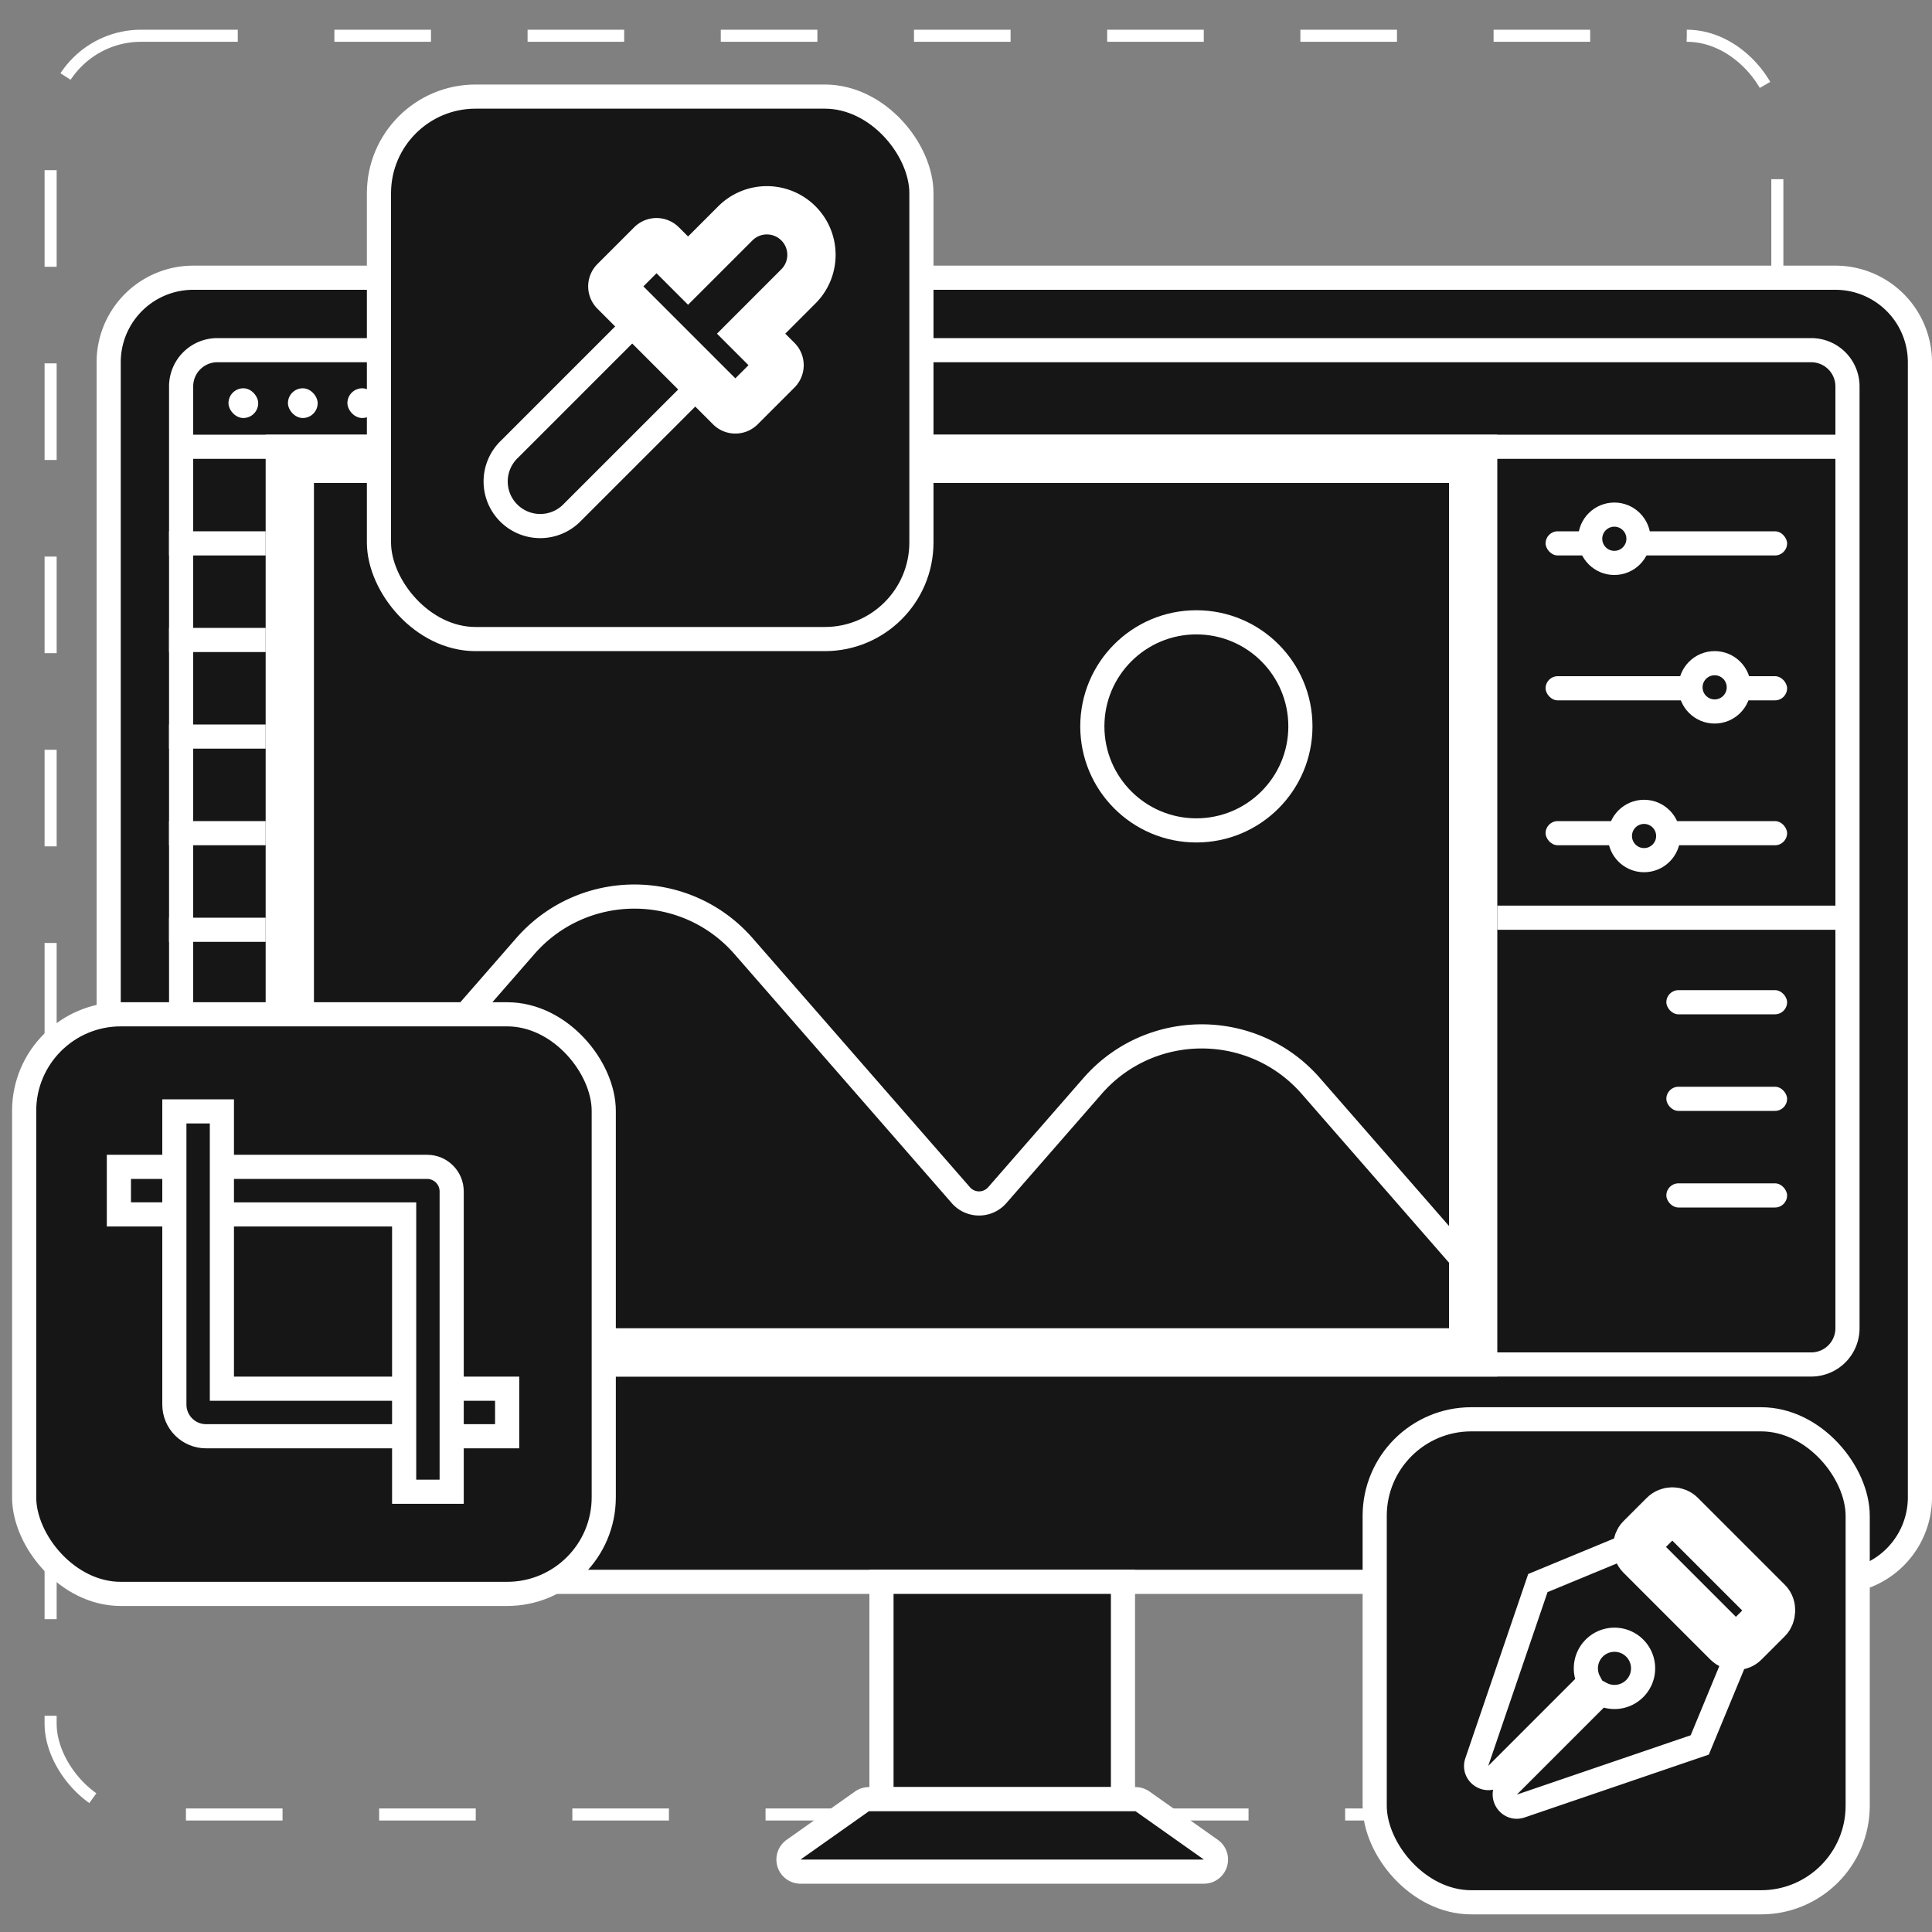 <svg width="80" height="80" viewBox="0 0 80 80" fill="none" xmlns="http://www.w3.org/2000/svg"><rect x="0" y="0" width="80" height="80" fill="#808080" stroke="none"/><rect x="2.096" y="1.48" width="71.5" height="73.654" rx="3.75" stroke="#fff" stroke-width=".5" stroke-dasharray="4 4"/><path d="M79.5 15v47a3.5 3.5 0 0 1-3.5 3.5H8A3.5 3.5 0 0 1 4.5 62V15A3.5 3.5 0 0 1 8 11.5h68a3.5 3.5 0 0 1 3.5 3.5Z" fill="#161616" stroke="#fff"/><path d="M76.5 16v39a1.5 1.5 0 0 1-1.5 1.5H9A1.5 1.5 0 0 1 7.5 55V16A1.5 1.5 0 0 1 9 14.5h66a1.5 1.5 0 0 1 1.5 1.5Z" fill="#161616" stroke="#fff"/><path d="M12 19h49v37H12V19Z" fill="#161616" stroke="#fff" stroke-width="2"/><path d="M62 38h14.5M13 56h47a1 1 0 0 0 1-1v-1.954a1 1 0 0 0-.246-.657L54.28 44.97c-2.39-2.74-6.65-2.74-9.042 0l-3.944 4.52a1 1 0 0 1-1.507 0l-8.996-10.31c-2.392-2.74-6.651-2.74-9.042 0l-9.504 10.892a1 1 0 0 0-.246.657V55a1 1 0 0 0 1 1Z" stroke="#fff"/><path d="M36.5 65.5h10v9h-10v-9Z" fill="#161616" stroke="#fff"/><path d="m47.31 74.592 2.83 2a.5.5 0 0 1-.288.908H33.148a.5.5 0 0 1-.288-.908l2.83-2a.5.5 0 0 1 .29-.092h11.04a.5.5 0 0 1 .29.092Z" fill="#161616" stroke="#fff"/><circle cx="49.539" cy="30.077" r="4.308" stroke="#fff"/><path d="M7 22.5h4M7 26.5h4M7 30.5h4M7 34.5h4M7 38.5h4M7 42.5h4M4.461 47.23h4.462M7.5 18.5h69" stroke="#fff"/><rect x="9.461" y="16.078" width="1.231" height="1.231" rx=".615" fill="#fff"/><rect x="11.923" y="16.078" width="1.231" height="1.231" rx=".615" fill="#fff"/><rect x="14.385" y="16.078" width="1.231" height="1.231" rx=".615" fill="#fff"/><rect x="64" y="22" width="10" height="1" rx=".5" fill="#fff"/><circle cx="66.846" cy="22.309" r="1" fill="#161616" stroke="#fff"/><rect x="64" y="28" width="10" height="1" rx=".5" fill="#fff"/><circle cx="71" cy="28.461" r="1" fill="#161616" stroke="#fff"/><rect x="64" y="34" width="10" height="1" rx=".5" fill="#fff"/><circle cx="68.077" cy="34.617" r="1" fill="#161616" stroke="#fff"/><rect x="69" y="41" width="5" height="1" rx=".5" fill="#fff"/><mask id="a" fill="#fff"><rect x="64" y="40" width="3" height="3" rx=".5"/></mask><rect x="64" y="40" width="3" height="3" rx=".5" stroke="#fff" stroke-width="2" mask="url(#a)"/><rect x="69" y="45" width="5" height="1" rx=".5" fill="#fff"/><mask id="b" fill="#fff"><rect x="64" y="44" width="3" height="3" rx=".5"/></mask><rect x="64" y="44" width="3" height="3" rx=".5" stroke="#fff" stroke-width="2" mask="url(#b)"/><rect x="69" y="49" width="5" height="1" rx=".5" fill="#fff"/><mask id="c" fill="#fff"><rect x="64" y="48" width="3" height="3" rx=".5"/></mask><rect x="64" y="48" width="3" height="3" rx=".5" stroke="#fff" stroke-width="2" mask="url(#c)"/><rect x="15.692" y="4" width="22.462" height="22.462" rx="4" fill="#161616" stroke="#fff"/><rect x="56.923" y="58.77" width="20" height="20" rx="4" fill="#161616" stroke="#fff"/><path d="M62.972 74.783c-.501.17-.89-.453-.515-.827l3.831-3.831a1.185 1.185 0 1 0-.479-.48l-3.831 3.832c-.375.375-.998-.014-.827-.515l2.529-7.411 3.81-1.576 4.47 4.469-1.577 3.81-7.411 2.529Z" stroke="#fff"/><rect x="71.879" y="68.363" width="6.094" height="2.37" rx=".5" transform="rotate(-135 71.88 68.363)" stroke="#fff" stroke-width="2"/><rect x="1" y="42" width="24" height="24" rx="4" fill="#161616" stroke="#fff"/><path d="M16.735 57.503H9.188V46.02H7.22v12.14c0 .724.587 1.312 1.312 1.312h8.203m1.968-1.969H21v1.969h-2.297" stroke="#fff"/><path d="M9.188 48.317h8.498c.562 0 1.017.456 1.017 1.017V61.77h-1.968V50.287H9.188M7.22 48.317H4.923v1.969H7.22" stroke="#fff"/><path d="M26.419 13.277a.469.469 0 0 1 .663 0l1.948 1.948a.469.469 0 0 1 0 .663l-5.326 5.325a1.846 1.846 0 1 1-2.61-2.61l5.325-5.326Z" fill="#161616" stroke="#fff"/><path d="M33.06 9.248a1.846 1.846 0 0 0-2.61 0l-1.959 1.958-1.088-1.088a.308.308 0 0 0-.435 0l-1.523 1.523a.308.308 0 0 0 0 .435l4.787 4.787c.12.12.315.12.435 0l1.523-1.523a.308.308 0 0 0 0-.436l-1.088-1.087 1.958-1.959c.721-.72.721-1.89 0-2.61Z" fill="#161616" stroke="#fff" stroke-width="2"/></svg>